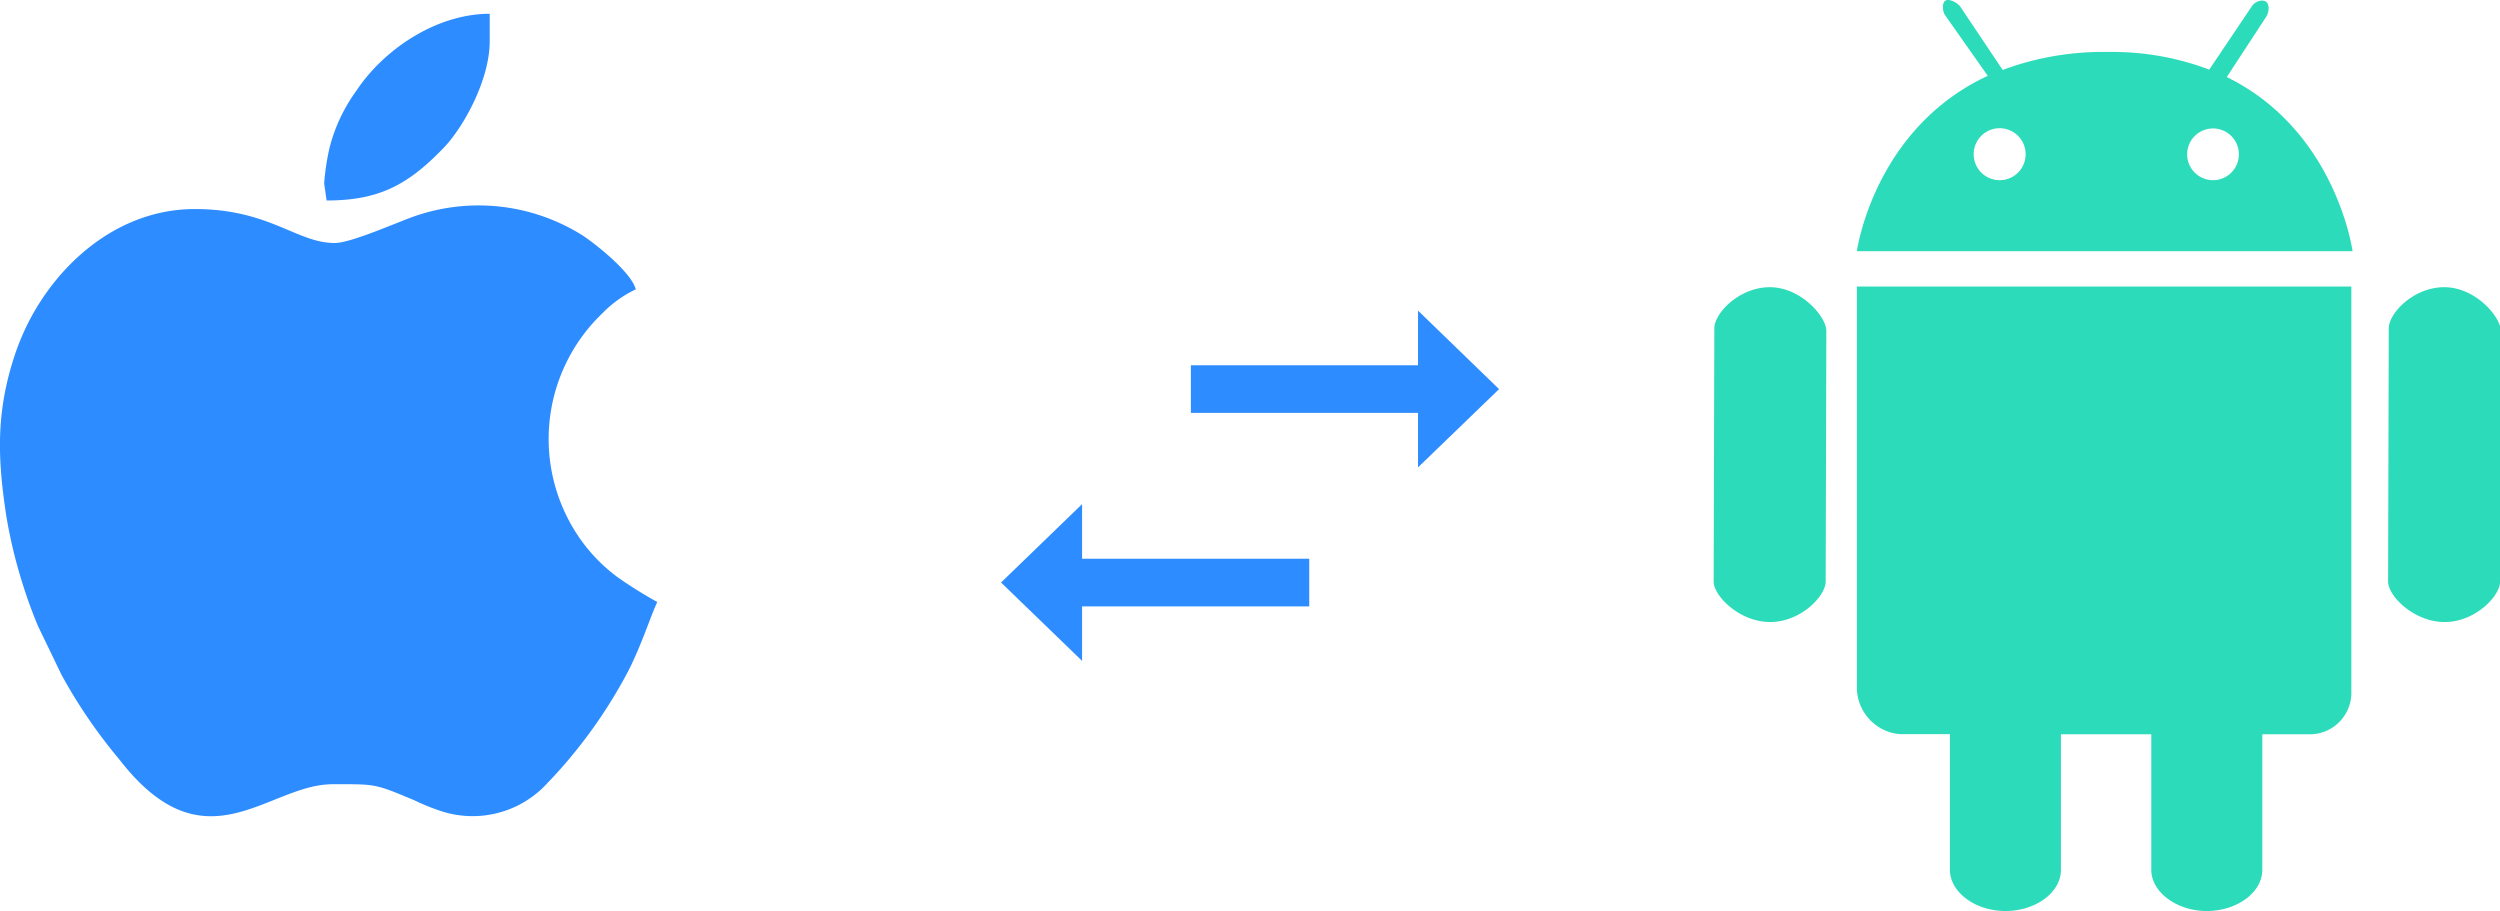 <svg id="MT" xmlns="http://www.w3.org/2000/svg" viewBox="0 0 225.19 82.06"><defs><style>.cls-1,.cls-3{fill:#2d8cff;}.cls-1{fill-rule:evenodd;}.cls-2{fill:#2cdbba;}</style></defs><title>multi-devices</title><path class="cls-1" d="M30.15,21.89c-3.43,0-5.87-3.06-12.61-3.06C9.85,18.83,3.67,25,1.36,31.9-.38,37.09-.23,41.26.57,46.49a44.32,44.32,0,0,0,1.22,5.29c.5,1.68,1,3.1,1.65,4.65l2.12,4.39a46.83,46.83,0,0,0,5.2,7.6c7.74,10,13.35,2.22,19.2,2.22,3.9,0,3.72-.08,7.35,1.44a19.81,19.81,0,0,0,2.48,1,9.11,9.11,0,0,0,9.15-2.16,44.49,44.49,0,0,0,7.6-10.38c1.21-2.31,2.18-5.37,2.67-6.31A39.44,39.44,0,0,1,55.64,52a15.14,15.14,0,0,1-3-2.94,15.67,15.67,0,0,1,1.63-20.85,10.47,10.47,0,0,1,3-2.15c-.4-1.5-3.42-3.93-4.74-4.82a17.58,17.58,0,0,0-15.22-1.75C35.69,20.06,31.6,21.89,30.15,21.89Z"/><path class="cls-1" d="M29.2,16.53l.22,1.53c4.69,0,7.32-1.39,10.53-4.73,1.77-1.82,4.16-6.11,4.16-9.61V1.24c-4.72,0-9.48,3.13-12,6.92a15.08,15.08,0,0,0-2.4,5.05A20.68,20.68,0,0,0,29.2,16.53Z"/><path class="cls-2" d="M167.26,25.81V62a4.23,4.23,0,0,0,3.89,4.13h4.49V78.35c0,2,2.27,3.71,5,3.71s5-1.67,5-3.71V66.14h8.14V78.35c0,2,2.28,3.71,5,3.71s5-1.67,5-3.71V66.14h4.43a3.75,3.75,0,0,0,3.59-3.89V25.81Zm52.91.06c-2.76,0-5,2.33-5,3.71l-.06,22.8c0,1.31,2.33,3.65,5.09,3.65s5-2.34,5-3.65l.06-22.62C225.19,28.44,222.92,25.87,220.17,25.87Zm-60.75,0c-2.75,0-5,2.33-5,3.71l-.06,22.8c0,1.31,2.34,3.65,5.09,3.65s5-2.34,5-3.65l.06-22.62C164.45,28.44,162.17,25.87,159.42,25.87Z"/><path class="cls-2" d="M200.58,6.94l3.55-5.43c.24-.36.36-1.14-.06-1.38s-1.08.12-1.26.48L199,6.27a24.67,24.67,0,0,0-9.1-1.59,26,26,0,0,0-9.46,1.6v0h-.06l0,0L176.54.55c-.24-.3-1-.72-1.32-.48s-.24,1,0,1.32l3.83,5.44c-10.29,4.79-11.79,15.8-11.79,15.8h44.65S210.44,11.77,200.58,6.94Zm-20.45,9.29a2.34,2.34,0,1,1,2.33-2.33A2.33,2.33,0,0,1,180.13,16.23Zm21.54-2.33a2.33,2.33,0,1,1-4.66,0h0a2.33,2.33,0,1,1,4.66,0Z"/><polygon class="cls-3" points="127.73 42.1 127.73 37.19 107.27 37.19 107.27 32.9 127.73 32.9 127.73 27.98 135.03 35.05 127.73 42.1"/><polygon class="cls-3" points="97.47 45.41 97.47 50.33 117.93 50.33 117.93 54.62 97.47 54.62 97.47 59.53 90.17 52.47 97.47 45.41"/></svg>